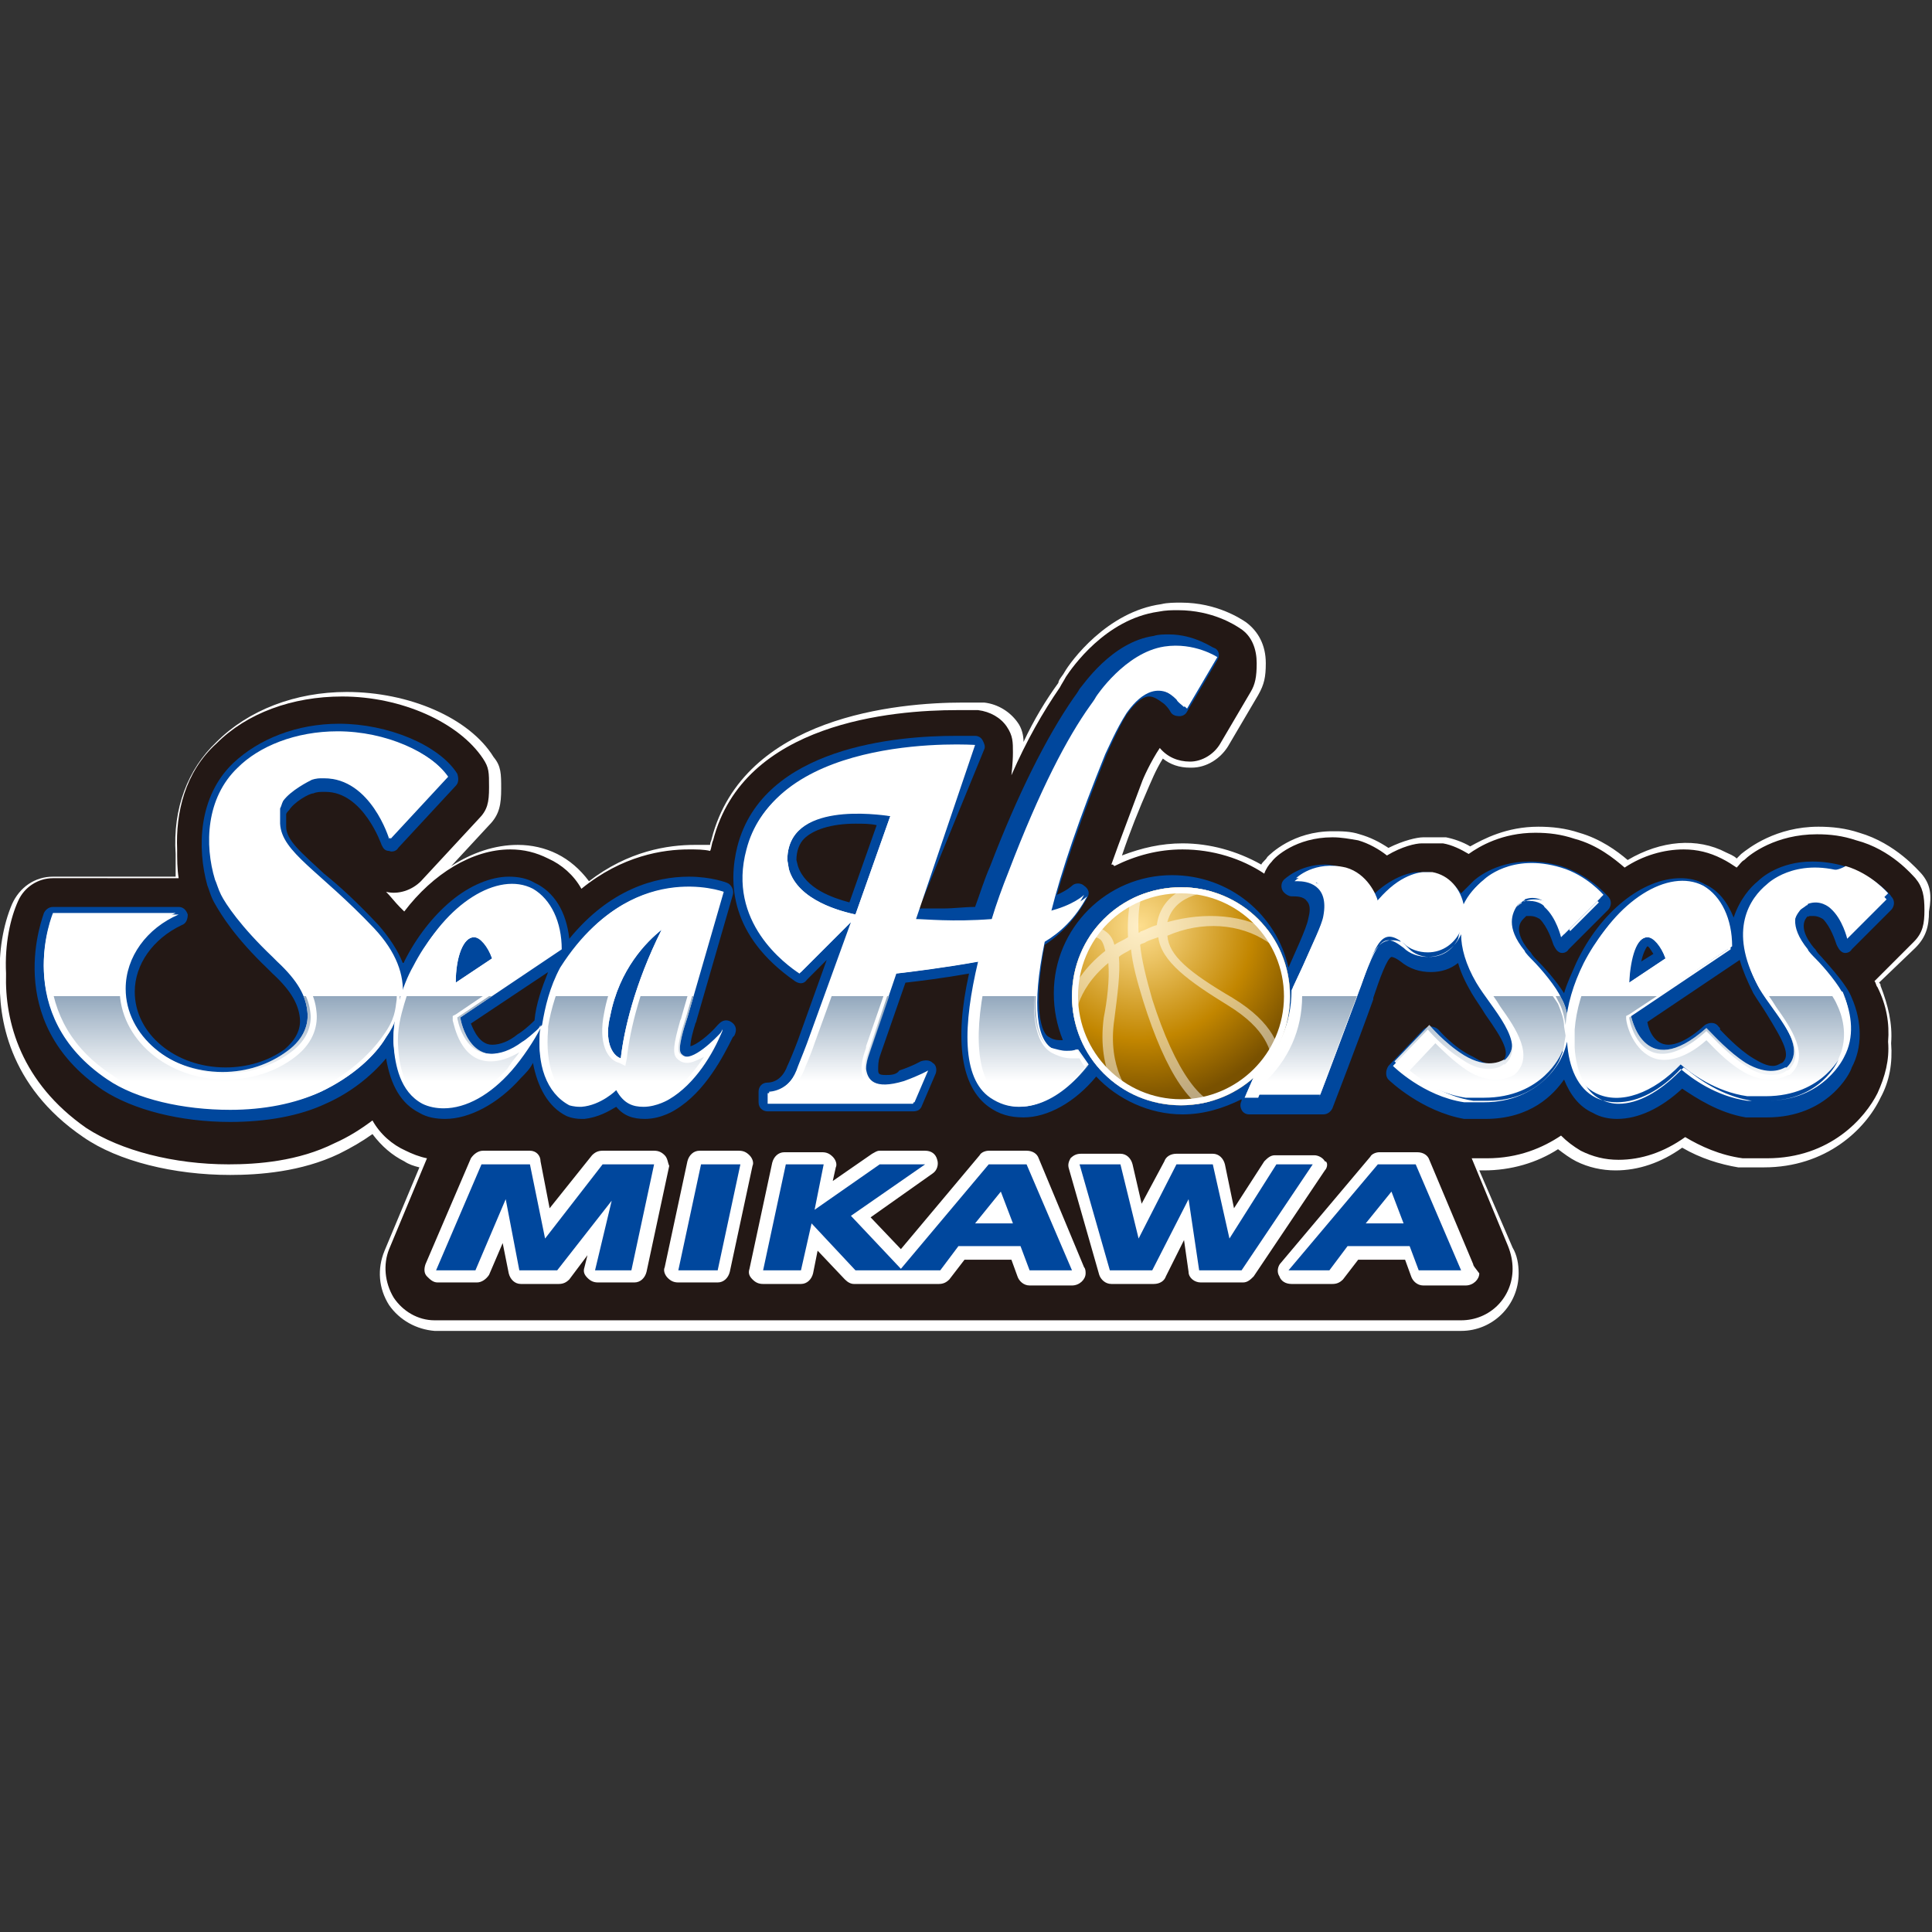 <?xml version="1.0" encoding="utf-8"?>
<!-- Generator: Adobe Illustrator 27.7.0, SVG Export Plug-In . SVG Version: 6.00 Build 0)  -->
<svg version="1.1" id="レイヤー_1" xmlns="http://www.w3.org/2000/svg" xmlns:xlink="http://www.w3.org/1999/xlink" x="0px"
	 y="0px" viewBox="0 0 127.6 127.6" style="enable-background:new 0 0 127.6 127.6;" xml:space="preserve">
<rect x="0" y="0" width="127.6" height="127.6" fill="#333333" stroke="none"/>
<style type="text/css">
	.st0{fill:#FFFFFF;}
	.st1{fill:#231815;}
	.st2{fill:#00479D;}
	.st3{fill:url(#SVGID_1_);}
	.st4{fill:url(#SVGID_00000098924973716195889520000011426233132855158412_);}
	.st5{fill:url(#SVGID_00000106105609269532194180000006351232086788766360_);}
	.st6{fill:url(#SVGID_00000091003342624571899290000017225746159079376794_);}
	.st7{opacity:0.5;}
	.st8{clip-path:url(#SVGID_00000170985610702399736250000000952096096504952997_);}
</style>
<g>
	<path class="st0" d="M126.9,57.7c-0.2-0.2-1.7-2-4.1-2.7c-0.9-0.3-1.8-0.4-2.7-0.4c-2.8,0-4.6,1.4-5.1,1.8
		c-0.1,0.1-0.2,0.2-0.3,0.3c-0.2-0.2-0.5-0.3-0.7-0.4c-1.9-1-4.3-0.8-6.5,0.5c-0.7-0.6-1.8-1.4-3.2-1.8c-0.9-0.3-1.8-0.4-2.7-0.4
		c-2.1,0-3.6,0.8-4.5,1.3c-0.5-0.3-1.1-0.5-1.6-0.6c-0.1,0-0.2,0-0.3,0l0,0c-0.2,0-0.4,0-0.6,0c-0.3,0-0.5,0-0.6,0l0,0
		c-0.4,0-1.3,0.2-2.3,0.7c-0.6-0.4-1.2-0.7-1.9-0.9c-0.6-0.2-1.2-0.2-1.8-0.2c-2.6,0-4.1,1.5-4.3,1.7c-0.1,0.2-0.3,0.3-0.4,0.5
		c-1.6-0.9-3.4-1.4-5.2-1.4c-1.4,0-2.7,0.3-4,0.8c0.5-1.5,1.1-3,1.8-4.6c0.1-0.2,0.4-1,0.9-1.8c0.5,0.4,1.1,0.6,1.8,0.6
		c0,0,0.1,0,0.1,0c1,0,1.9-0.6,2.4-1.4l2-3.4c0.4-0.7,0.5-1.2,0.5-2.1c0-1.2-0.5-2.1-1.3-2.7c-0.3-0.2-1.9-1.3-4.3-1.3
		c-0.4,0-0.9,0-1.3,0.1c-3.6,0.5-6,3.8-6.4,4.5c-0.1,0.2-0.4,0.5-0.4,0.7c-0.8,1.1-1.6,2.4-2.3,3.9c0-0.4-0.1-0.9-0.4-1.3
		c-0.5-0.7-1.3-1.2-2.2-1.3c-0.1,0-0.6,0-1.4,0c-4.3,0-14.5,0.9-16.6,9c0,0.1-0.1,0.2-0.1,0.4c-0.3,0-0.7,0-1,0
		c-1.8,0-4.4,0.4-7,2.4c-0.6-0.8-1.3-1.4-2.1-1.8c-0.8-0.4-1.7-0.6-2.6-0.6c-1.5,0-3,0.5-4.4,1.4l2.5-2.7c0.7-0.7,0.8-1.4,0.8-2.4
		c0-1,0-1.5-0.5-2.1c-1.6-2.6-5.6-4.3-9.7-4.3c-3.4,0-6.5,1.2-8.6,3.3c-1.9,1.8-2.9,4.4-2.7,7.4c0,0.5,0,1,0,1.5H3.5
		c-1.2,0-2.2,0.7-2.7,1.8c-0.6,1.4-0.9,3.2-0.8,4.9c-0.1,2.5,0.5,7.1,5.5,10.5c2.3,1.6,6,2.5,9.7,2.5c1.9,0,4.7-0.2,7.2-1.4
		c0.8-0.4,1.5-0.8,2.2-1.3c0.6,0.8,1.3,1.4,2.1,1.8c0.3,0.2,0.6,0.3,1,0.4l-2.3,5.5c-0.5,1.2-0.4,2.5,0.3,3.6c0.7,1,1.8,1.6,3,1.7
		c0.1,0,0.1,0,0.2,0h67.6c0,0,0,0,0,0c2.1,0,3.8-1.7,3.8-3.8c0-0.6-0.1-1.2-0.4-1.7l-2.2-5.1c0,0,0.1,0,0.1,0h0l0,0l0.2,0
		c1.8,0,3.5-0.5,4.9-1.4c0.4,0.3,0.8,0.6,1.2,0.8c0.8,0.4,1.7,0.6,2.6,0.6c1.5,0,3-0.5,4.4-1.5c1.2,0.7,2.5,1.1,3.7,1.3
		c0,0,0.1,0,0.2,0l0.1,0c0.1,0,0.2,0,0.3,0c0.2,0,0.4,0,0.6,0c0,0,0.1,0,0.1,0c0,0,0.1,0,0.2,0l0,0l0.2,0c4.1,0,6.7-2.5,7.7-4.6
		c0.6-1.1,0.8-2.3,0.7-3.6c0.1-1.3-0.2-2.5-0.7-3.8c0-0.1,0-0.1-0.1-0.2l2.4-2.3c0.7-0.7,0.9-1.4,0.9-2.4
		C127.6,59.1,127.5,58.4,126.9,57.7z"/>
	<path class="st1" d="M126.5,58c-0.2-0.2-1.6-1.9-3.9-2.5c-0.9-0.3-1.7-0.4-2.6-0.4c-2.7,0-4.4,1.3-4.8,1.7
		c-0.2,0.1-0.3,0.3-0.5,0.5c-0.3-0.2-0.6-0.4-1-0.6c-0.8-0.4-1.6-0.6-2.5-0.6c-1.3,0-2.7,0.4-3.9,1.2c-0.7-0.6-1.8-1.5-3.3-1.9
		c-0.9-0.3-1.7-0.4-2.6-0.4c-2.2,0-3.7,0.9-4.4,1.4c-0.5-0.3-1.1-0.6-1.7-0.7c-0.1,0-0.2,0-0.3,0c0,0,0,0,0,0c-0.4,0-0.9,0-1.1,0
		c0,0,0,0,0,0c-0.4,0-1.3,0.2-2.3,0.8c-0.5-0.4-1.2-0.8-1.9-1c-0.6-0.1-1.1-0.2-1.7-0.2c-2.4,0-3.8,1.3-4,1.6
		c-0.2,0.2-0.4,0.5-0.5,0.8c-1.5-1-3.4-1.6-5.4-1.6c-1.6,0-3.1,0.4-4.5,1.1c0,0-0.1-0.1-0.1-0.1c0,0,0,0-0.1,0
		c0.6-1.7,1.3-3.5,2-5.4c0.1-0.3,0.6-1.4,1.2-2.3c0.5,0.6,1.2,0.9,2,0.9c0.8,0,1.6-0.5,2-1.2l2-3.4c0.3-0.5,0.4-1,0.4-1.9
		c0-0.9-0.3-1.8-1.1-2.3c-0.3-0.2-1.8-1.2-4.1-1.2c-0.4,0-0.8,0-1.3,0.1c-3.5,0.5-5.7,3.7-6.1,4.3c-0.1,0.2-0.3,0.5-0.4,0.7
		c-1.1,1.6-2.2,3.5-3.2,5.8l0,0c0,0,0.1-0.8,0.1-1.5c0-0.7,0-1.1-0.4-1.7c-0.4-0.6-1.1-1-1.9-1.1c-0.1,0-0.6,0-1.4,0
		c-4.2,0-14.1,0.8-16.1,8.6c-0.1,0.2-0.1,0.5-0.2,0.7c-0.4-0.1-0.9-0.1-1.4-0.1c-1.7,0-4.4,0.4-7.1,2.6c-0.5-0.9-1.3-1.6-2.2-2
		c-0.8-0.4-1.6-0.6-2.5-0.6c-2.5,0-5.1,1.6-7,4.1c-0.1-0.1-0.2-0.2-0.3-0.3c-0.3-0.3-0.6-0.7-0.9-1c0.8,0.2,1.7-0.1,2.3-0.7l3.8-4.1
		c0.6-0.6,0.7-1.1,0.7-2.1c0-1,0-1.3-0.4-1.9c-1.6-2.4-5.4-4.1-9.3-4.1c-3.3,0-6.3,1.1-8.3,3.1c-2.1,1.9-2.7,4.6-2.6,7
		c0,0.6,0,1.3,0.1,1.9H3.5c-1,0-1.9,0.6-2.3,1.5c-0.5,1.1-0.9,2.8-0.8,4.8c-0.1,3.2,1,7.2,5.3,10.2c2.3,1.5,5.8,2.4,9.4,2.4
		c1.9,0,4.6-0.2,7-1.4c0.9-0.4,1.7-0.9,2.5-1.5c0.5,0.9,1.3,1.6,2.2,2c0.4,0.2,0.9,0.4,1.4,0.5l-2.5,6c-0.4,1-0.3,2.2,0.3,3.2
		c0.6,0.9,1.6,1.5,2.7,1.5c0.1,0,0.1,0,0.2,0h67.6c1.9,0,3.4-1.5,3.4-3.4c0-0.5-0.1-1-0.3-1.5l-2.4-5.8c0.2,0,0.4,0,0.6,0
		c0,0,0.1,0,0.1,0c0,0,0.1,0,0.1,0l0,0c0,0,0.1,0,0.1,0h0.1c2.1,0,3.7-0.7,4.9-1.5c0.4,0.4,0.8,0.7,1.3,1c0.8,0.4,1.6,0.6,2.5,0.6
		c1.5,0,3-0.5,4.4-1.5c1,0.6,2.3,1.2,3.8,1.4c0,0,0.1,0,0.1,0l0.2,0c0.1,0,0.2,0,0.3,0c0.2,0,0.4,0,0.6,0c0,0,0.1,0,0.1,0
		c0,0,0.1,0,0.1,0l0,0c0,0,0.1,0,0.1,0h0.1c4.2,0,6.5-2.7,7.3-4.3c0.5-1.1,0.8-2.2,0.7-3.4c0.1-1.2-0.1-2.4-0.7-3.6
		c-0.1-0.1-0.1-0.3-0.2-0.4l2.6-2.6c0.6-0.6,0.7-1.2,0.7-2.1C127.1,59.2,127,58.6,126.5,58z"/>
	<path class="st0" d="M87.5,77.3l-4.7,7c-0.2,0.2-0.4,0.4-0.7,0.4h-2.8c-0.4,0-0.8-0.3-0.8-0.7l-0.3-2.1L77,84.3
		c-0.1,0.3-0.4,0.5-0.8,0.5h-2.8c-0.4,0-0.7-0.3-0.8-0.6l-2-7c-0.1-0.3,0-0.5,0.1-0.7c0.2-0.2,0.4-0.3,0.7-0.3H74
		c0.4,0,0.7,0.3,0.8,0.7l0.6,2.6l1.5-2.8c0.1-0.3,0.4-0.5,0.8-0.5h2.4c0.4,0,0.7,0.3,0.8,0.7l0.6,2.9l2-3.1c0.2-0.2,0.4-0.4,0.7-0.4
		h2.6c0.3,0,0.6,0.2,0.7,0.4C87.7,76.7,87.7,77.1,87.5,77.3z M43.9,76.3c-0.2-0.2-0.4-0.3-0.7-0.3h-3.4c-0.3,0-0.5,0.1-0.7,0.3
		l-2.8,3.5l-0.6-3.1C35.7,76.3,35.4,76,35,76h-3.1c-0.3,0-0.6,0.2-0.8,0.5l-3,7c-0.1,0.3-0.1,0.6,0.1,0.8c0.2,0.2,0.4,0.4,0.7,0.4
		h2.6c0.3,0,0.6-0.2,0.8-0.5l0.9-2.1l0.4,2c0.1,0.4,0.4,0.7,0.8,0.7h2.5c0.3,0,0.5-0.1,0.7-0.3l1.2-1.6l-0.2,0.8
		c-0.1,0.3,0,0.5,0.2,0.7c0.2,0.2,0.4,0.3,0.7,0.3h2.4c0.4,0,0.7-0.3,0.8-0.7l1.5-7C44.1,76.8,44.1,76.5,43.9,76.3z M49.5,76.3
		c-0.2-0.2-0.4-0.3-0.7-0.3h-2.6c-0.4,0-0.7,0.3-0.8,0.7l-1.5,7c-0.1,0.2,0,0.5,0.2,0.7c0.2,0.2,0.4,0.3,0.7,0.3h2.6
		c0.4,0,0.7-0.3,0.8-0.7l1.5-7C49.8,76.8,49.7,76.5,49.5,76.3z M68.6,76.5c-0.1-0.3-0.4-0.5-0.8-0.5h-2.5c-0.2,0-0.5,0.1-0.6,0.3
		l-5.2,6.2l-2-2.1l4.1-2.9c0.3-0.2,0.4-0.6,0.3-0.9c-0.1-0.4-0.4-0.6-0.8-0.6h-3c-0.2,0-0.3,0.1-0.5,0.2L55,78l0.2-0.9
		c0.1-0.2,0-0.5-0.2-0.7c-0.2-0.2-0.4-0.3-0.7-0.3h-2.5c-0.4,0-0.7,0.3-0.8,0.7l-1.5,7c-0.1,0.3,0,0.5,0.2,0.7
		c0.2,0.2,0.4,0.3,0.7,0.3h2.5c0.4,0,0.7-0.3,0.8-0.7l0.3-1.5l1.8,1.9c0.2,0.2,0.4,0.3,0.6,0.3h5.6c0.3,0,0.5-0.1,0.7-0.3l1-1.3h3.1
		l0.4,1.1c0.1,0.3,0.4,0.6,0.8,0.6h2.8c0.5,0,0.9-0.4,0.9-0.8c0-0.1,0-0.3-0.1-0.4L68.6,76.5z M97.3,83.5l-2.9-6.9
		c-0.1-0.3-0.4-0.5-0.8-0.5h-2.5c-0.2,0-0.5,0.1-0.6,0.3l-5.9,7c-0.2,0.2-0.3,0.6-0.1,0.9c0.1,0.3,0.4,0.5,0.8,0.5h2.7
		c0.3,0,0.5-0.1,0.7-0.3l1-1.3h3.1l0.4,1.1c0.1,0.3,0.4,0.6,0.8,0.6h2.8c0.5,0,0.9-0.4,0.9-0.8C97.4,83.7,97.3,83.6,97.3,83.5z"/>
	<path class="st2" d="M39.8,76.9h3.4l-1.5,7h-2.4l1.1-4.6l-3.6,4.6h-2.5l-0.9-4.7l-2,4.7h-2.6l3-7H35l1,4.9L39.8,76.9z M44.8,83.9
		h2.6l1.5-7h-2.6L44.8,83.9z M67.8,76.9l3,7H68l-0.6-1.6h-4.1l-1.2,1.6h-5.6l-2.9-3.1l-0.7,3.1h-2.5l1.5-7h2.5l-0.6,3l4.3-3h3
		l-4.9,3.4l3.3,3.5l5.8-6.9H67.8z M66.9,80.8l-0.8-2.1l-1.7,2.1H66.9z M84.3,76.9l-3.1,4.9l-1.1-4.9h-2.4l-2.5,4.9L74,76.9h-2.7l2,7
		h2.8l2.4-4.7l0.7,4.7h2.8l4.7-7H84.3z M96.5,83.9h-2.8l-0.6-1.6h-4.1l-1.2,1.6h-2.7l5.9-7h2.5L96.5,83.9z M92.7,80.8l-0.8-2.1
		l-1.7,2.1H92.7z"/>
	<g>
		<g>
			<path class="st2" d="M48.3,67.5c-0.3-0.2-0.6-0.1-0.8,0.1l-0.1,0.1c-0.6,0.7-1.4,1.3-1.8,1.4c0-0.4,0.2-1.1,0.3-1.4
				c0-0.1,0.1-0.2,0.1-0.3l2.4-8.3c0.1-0.3-0.1-0.7-0.4-0.8c0,0-1-0.4-2.5-0.4c-2.2,0-5.2,0.8-7.9,4.1c-0.2-1.8-1-3.1-2.3-3.7
				c-0.5-0.3-1.1-0.4-1.7-0.4c-1.2,0-2.6,0.6-3.8,1.6c-1.2,1-2.3,2.4-3.1,4c0,0,0,0.1-0.1,0.1c-0.3-0.8-0.9-1.7-1.6-2.5
				c-1.4-1.5-2.6-2.6-3.6-3.4c-1.5-1.4-2.5-2.2-2.5-3.1c0-0.2,0-0.3,0-0.4l0-0.1c0,0,0,0,0-0.1c0,0,0,0,0-0.1c0,0,0,0,0-0.1
				c0,0,0,0,0,0c0-0.1,0.1-0.2,0.2-0.3c0.3-0.5,1.3-1.1,1.6-1.1c0.2-0.1,0.5-0.1,0.6-0.1c0,0,0.1,0,0.1,0h0.1c2.5,0,3.7,3.5,3.7,3.5
				c0.1,0.2,0.2,0.4,0.5,0.4c0.2,0.1,0.5,0,0.6-0.2l3.8-4.1c0.2-0.2,0.2-0.5,0.1-0.8c-1.2-1.9-4.6-3.3-7.8-3.3c-2.8,0-5.3,1-7,2.6
				c-2.3,2.2-2.4,5.6-1.7,8.1c0.1,0.2,0.2,0.7,0.5,1.2c0.4,0.7,1.3,2.2,3.5,4.3l0.1,0.1c0.1,0.1,0.1,0.1,0.2,0.2c0,0,0,0,0,0
				c1.2,1.1,1.7,2,1.8,2.9c0.1,0.8-0.3,1.5-1,2.1c-1.1,0.8-2.5,1.2-3.9,1.2c-3.3,0-6-2.2-6-5c0-1.8,1.2-3.5,3.1-4.4
				c0.3-0.1,0.4-0.4,0.4-0.7c-0.1-0.3-0.3-0.5-0.6-0.5H3.5c-0.3,0-0.5,0.2-0.6,0.4c0,0.1-2.9,7.1,3.9,11.7c2,1.3,5.1,2.1,8.4,2.1
				c2.4,0,4.6-0.4,6.3-1.2c1.6-0.7,3-1.8,4-3c0.3,1.8,1,3,2.2,3.6c0.5,0.3,1.1,0.4,1.7,0.4c1.6,0,3.5-1,5-2.7l0,0
				c0.3-0.3,0.6-0.6,0.8-1c0.3,1.6,1,2.9,2.2,3.5c0,0,0.4,0.2,1,0.2c0.1,0,0.1,0,0.2,0c0.9-0.1,1.6-0.5,2.1-0.8
				c0.5,0.6,1.1,0.8,1.9,0.8c1.1,0,2-0.6,2-0.6c2-1.2,3.2-3.6,3.8-4.8l0.1-0.1C48.7,68,48.6,67.7,48.3,67.5z M35.3,67.4
				c-0.4,0.4-0.9,0.8-1.1,0.9C33.6,68.8,33,69,32.5,69c-0.8,0-1.2-0.9-1.4-1.4l5.1-3.4C35.8,65.2,35.4,66.3,35.3,67.4z"/>
			<path class="st2" d="M119.5,60.5L119.5,60.5c0.1,0,0.1,0,0.1,0c0.1,0,0.2,0,0.2,0c0.3,0,0.6,0.2,0.6,0.2c0.5,0.5,0.8,1.4,0.9,1.7
				c0.1,0.2,0.2,0.4,0.4,0.5c0.2,0.1,0.5,0,0.6-0.2l2.6-2.6c0.2-0.2,0.3-0.6,0-0.9c0-0.1-1.2-1.4-3.1-2c-0.7-0.2-1.4-0.3-2.1-0.3
				c-2.2,0-3.4,1.1-3.6,1.3c-0.5,0.4-1.2,1.2-1.6,2.4c-0.4-1-1-1.8-1.9-2.2c-0.5-0.3-1.1-0.4-1.6-0.4c-2.5,0-5.3,2.2-6.9,5.6
				c-0.3,0.7-0.6,1.3-0.8,2c-0.5-0.8-1.3-1.7-1.8-2.2c-0.1-0.1-0.3-0.3-0.4-0.5c0,0-0.1-0.1-0.1-0.1c-0.5-0.6-1-1.5-0.4-2.1
				c0.1-0.1,0.1-0.1,0.2-0.2l0.1,0c0,0,0,0,0,0c0.1,0,0.2,0,0.2,0c0.3,0,0.6,0.2,0.6,0.2c0.5,0.5,0.8,1.4,0.9,1.7
				c0.1,0.2,0.2,0.4,0.4,0.5c0.2,0.1,0.5,0,0.6-0.2l2.6-2.6c0.2-0.2,0.3-0.6,0-0.9c-0.1-0.1-1.2-1.4-3.1-2c-0.7-0.2-1.4-0.3-2.1-0.3
				c-2.3,0-3.6,1.2-3.7,1.3c-0.2,0.2-0.5,0.5-0.8,0.8c-0.5-0.7-1.2-1.3-2.1-1.4c0,0-0.1,0-0.1,0c0,0,0,0,0,0c-0.3,0-0.5,0-0.7,0
				c0,0,0,0,0,0c-0.3,0-1.5,0.2-2.8,1.4c-0.4-0.6-1.1-1.4-2.1-1.7c-0.4-0.1-0.8-0.2-1.2-0.2c-1.7,0-2.7,1-2.7,1
				c-0.2,0.2-0.2,0.5-0.1,0.7c0.1,0.2,0.4,0.4,0.6,0.4c0,0,0.1,0,0.1,0c0.2,0,0.7,0,0.9,0.3c0.3,0.3,0.2,0.8,0.1,1.2
				c-0.1,0.6-1,2.5-1.3,3.2l0,0c-0.8-3.5-3.9-6.1-7.7-6.1c-4.3,0-7.8,3.5-7.8,7.8c0,1.1,0.2,2.1,0.6,3.1c-0.3,0-0.6,0-0.9-0.2
				c-0.5-0.2-1.1-1.8-0.3-6.1c1.1-0.7,2.1-1.8,2.8-3.1c0.2-0.3,0.1-0.6-0.2-0.8c-0.2-0.2-0.6-0.2-0.8,0c0,0-0.3,0.3-1,0.6
				c0.8-2.7,1.9-5.8,3.3-9.3c0.1-0.2,0.7-1.6,1.3-2.6c0.3-0.4,0.9-1.2,1.5-1.2c0.3,0,0.6,0.2,1,0.5c0,0,0,0,0,0
				c0.1,0.1,0.3,0.3,0.4,0.5c0.1,0.2,0.3,0.3,0.6,0.3c0.2,0,0.4-0.1,0.5-0.3l2-3.4c0.2-0.3,0.1-0.7-0.2-0.8c-0.1,0-1.3-0.9-3-0.9
				c-0.3,0-0.7,0-1,0.1c0,0,0,0,0,0c-2.8,0.4-4.7,3.3-4.9,3.5c-0.1,0.2-0.4,0.6-0.4,0.6c-1.8,2.6-3.7,6.4-5.5,11.1
				c-0.4,0.9-0.7,1.9-1,2.7c-0.7,0-1.4,0.1-2.1,0.1c-0.6,0-1.2,0-1.6,0L65,49.5c0.1-0.2,0-0.4-0.1-0.6c-0.1-0.2-0.3-0.3-0.5-0.3
				c0,0-0.5,0-1.3,0c-3.8,0-12.7,0.7-14.4,7.3c-0.6,2.4-0.5,5.9,3.8,8.9l0,0c0.3,0.2,0.6,0.2,0.8-0.1l1.3-1.3l-1.9,5.3
				c-0.3,0.8-0.6,1.5-0.7,1.7c-0.4,1.1-1.2,1.1-1.3,1.1c-0.4,0-0.6,0.3-0.6,0.6v0.7c0,0.4,0.3,0.6,0.6,0.6h9.6
				c0.3,0,0.5-0.1,0.6-0.4l0.9-2.1c0.1-0.3,0-0.6-0.2-0.7c-0.2-0.2-0.5-0.2-0.8-0.1c0,0-0.5,0.3-1.4,0.6C59.2,71,58.8,71,58.5,71
				C58,71,58,70.9,58,70.6c0-0.2,0-0.5,0.1-0.8l0.1-0.3c0,0,0,0,0,0l1.6-4.6c0.9-0.1,2.5-0.3,4.2-0.6c-1,4.5-0.5,7.5,1.3,8.8
				c0.7,0.5,1.4,0.7,2.3,0.7c1.6,0,3.4-1,4.8-2.7c1.4,1.5,3.5,2.5,5.7,2.5c1.4,0,2.7-0.4,3.9-1l0,0.1c-0.1,0.2-0.1,0.4,0,0.6
				c0.1,0.2,0.3,0.3,0.5,0.3h4.9c0.3,0,0.5-0.2,0.6-0.4c0,0,1.7-4.4,2.7-7.2l0-0.1c0.4-1.2,0.9-2.6,1.2-2.7c0,0,0.2,0,0.6,0.3
				c0,0,0,0,0,0c0.6,0.5,1.3,0.7,2,0.7c0.7,0,1.3-0.2,1.8-0.6c0.2,0.7,0.5,1.3,0.9,2c0.3,0.5,0.6,0.9,0.9,1.4
				c1.2,1.7,1.7,2.6,1.1,3.1c0,0,0,0,0,0h0c0,0-0.2,0.2-0.6,0.2c-0.4,0-0.8-0.2-1.3-0.5C96,69.2,95,68,95,68
				c-0.1-0.1-0.3-0.2-0.5-0.2c-0.2,0-0.4,0.1-0.5,0.2l-2.3,2.4c-0.2,0.3-0.2,0.7,0,0.9c0.1,0.1,2.2,2.1,5,2.6c0,0,0,0,0.1,0l0.2,0
				c0.1,0,0.1,0,0.2,0c0.2,0,0.4,0,0.6,0c0,0,0,0,0,0c0,0,0,0,0.1,0l0,0c0,0,0.1,0,0.1,0c0,0,0,0,0,0h0.1c3,0,4.5-1.6,5.2-2.6
				c0.4,1,1,1.8,1.9,2.2c0.5,0.3,1.1,0.4,1.6,0.4c1.4,0,2.9-0.7,4.3-2c0.9,0.6,2.4,1.6,4.2,1.9c0,0,0,0,0.1,0l0.2,0
				c0.1,0,0.1,0,0.2,0c0.2,0,0.4,0,0.6,0c0,0,0,0,0,0c0,0,0,0,0.1,0l0,0c0,0,0.1,0,0.1,0h0.1c4,0,5.5-2.9,5.6-3.3
				c0.7-1.3,0.7-3,0-4.6c-0.3-0.8-1.3-1.9-2-2.7c0,0,0,0,0,0c-0.1-0.1-0.3-0.3-0.4-0.5c0,0-0.1-0.1-0.1-0.1c-0.5-0.6-1-1.5-0.4-2.1
				C119.4,60.6,119.5,60.5,119.5,60.5z M56.1,59.6c-1.1-0.3-2.9-0.9-3.4-2.4l-0.1-0.4c0-0.6,0.2-1.1,0.5-1.4c0.6-0.6,1.8-1,3.4-1
				c0.5,0,1,0,1.4,0.1L56.1,59.6z M108.8,62.5c0.1,0,0.2,0.2,0.4,0.5l-0.8,0.5C108.5,63,108.7,62.6,108.8,62.5z M117.7,70.2
				C117.7,70.2,117.7,70.2,117.7,70.2c-0.1,0-0.3,0.2-0.6,0.2c-0.4,0-0.8-0.2-1.3-0.5c-1-0.6-2-1.7-2.2-1.9l0-0.1c0,0,0,0,0,0
				c0,0,0,0-0.1-0.1c-0.2-0.3-0.6-0.3-0.9-0.1c-1.2,1.1-2,1.3-2.4,1.3l0,0c-0.9,0-1.3-0.9-1.4-1.5l6.1-4.1c0.2,0.7,0.5,1.4,0.9,2.2
				c0.3,0.5,0.6,0.9,0.9,1.4C117.8,68.8,118.3,69.7,117.7,70.2z"/>
		</g>
		<path class="st0" d="M85.2,65.8c0-4-3.2-7.2-7.2-7.2c-4,0-7.2,3.2-7.2,7.2c0,4,3.2,7.2,7.2,7.2C82,73,85.2,69.7,85.2,65.8z"/>
		<path class="st0" d="M45,69.6c-0.3-0.3,0.2-1.8,0.4-2.4l2.4-8.3c0,0-6.2-2.3-10.7,5c-0.7,1.3-1,2.6-1.2,3.8
			c-0.5,0.5-1.1,1-1.3,1.1c-3.5,2.5-4.2-1.5-4.2-1.6l6.7-4.5c0-1.8-0.7-3.3-1.9-4c-2.3-1.2-5.8,1-7.7,4.9c-0.4,0.7-0.7,1.5-0.9,2.2
			c0.1-1.4-0.4-2.9-1.9-4.5c-3.6-3.8-6.1-5-6.2-6.9c0-0.2,0-0.4,0-0.6c0,0,0-0.1,0-0.1c0,0,0,0,0-0.1c0,0,0-0.1,0-0.1
			c0,0,0-0.1,0-0.1c0,0,0,0,0,0c0.1-0.2,0.1-0.3,0.2-0.5c0.5-0.7,1.7-1.3,1.9-1.4c0.3-0.1,0.5-0.1,0.7-0.1c0.1,0,0.1,0,0.2,0h0
			c3.1-0.1,4.3,4,4.3,4l3.8-4.1c-1.1-1.6-4.1-3-7.3-3c-2.8,0-5.2,1-6.6,2.4c-2.1,2-2.2,5.1-1.5,7.4c0.1,0.2,0.2,0.6,0.4,1
			c0.3,0.6,1.3,2.1,3.4,4.1c0.1,0.1,0.2,0.2,0.3,0.3c0,0,0,0,0,0c1.4,1.3,1.9,2.3,2,3.3c0.1,0.8-0.2,1.8-1.3,2.6
			c-1.2,0.9-2.7,1.4-4.3,1.4c-3.6,0-6.6-2.5-6.6-5.6c0-2.1,1.4-4,3.5-4.9H3.5c0,0-2.8,6.6,3.6,10.9c3.3,2.2,10.1,2.7,14.1,0.9
			c2.1-1,3.6-2.4,4.3-3.6c0.3-0.4,0.5-0.8,0.6-1.1c-0.1,0.5-0.1,1-0.1,1.5c0.1,1.2,0.4,3,1.9,3.8c1.7,0.9,4-0.1,5.9-2.2l0,0
			c0.7-0.8,1.5-2,1.9-2.8c-0.3,2.4,0.4,4.3,1.9,5.1c0,0,0.4,0.2,0.8,0.1c1.3-0.1,2.3-1.1,2.3-1.1c1.1,2.1,3.5,0.7,3.5,0.7
			c1.7-1,2.9-3,3.5-4.5C47.9,68.2,45.8,70.5,45,69.6z M31.3,61.9c0.5,0,0.9,0.5,1.2,1.4l-2.4,1.6C30.1,63.2,30.6,61.9,31.3,61.9z
			 M41,69.9c-0.6-0.2-1.1-1.2-0.7-2.8c0.6-3.1,2.4-4.9,3.4-5.7C41.9,65,41.2,68.1,41,69.9z M119.8,63.7c-0.1-0.1-0.5-0.5-0.5-0.6h0
			c-1.3-1.6-0.8-2.5-0.4-3c0.1-0.1,0.3-0.2,0.4-0.3c0,0,0.1,0,0.1-0.1c0.8-0.3,1.4,0.2,1.5,0.3c0.8,0.7,1.1,2,1.1,2l2.6-2.6
			c0,0-1.1-1.3-2.8-1.8c-3.3-1-5.1,0.8-5.1,0.8c-1.1,0.9-2.6,3-0.6,6.7c1,1.7,3.4,4,1.9,5.4c0,0,0,0-0.1,0c-0.2,0.1-1.1,0.6-2.6-0.3
			c-1.1-0.7-2.1-1.8-2.4-2.1c0,0-0.1-0.1-0.1-0.1v0c0,0-0.1-0.1-0.1-0.1c-4.2,3.7-5-0.9-5-0.9l6.7-4.5c0-1.8-0.7-3.3-1.9-4
			c-2.3-1.2-5.8,1-7.7,4.9c-0.7,1.4-1.1,2.8-1.2,4.1c-0.1-0.6-0.2-1.1-0.5-1.6c-0.3-0.7-1.3-1.9-1.9-2.5c-0.1-0.1-0.5-0.5-0.5-0.6h0
			c-1.3-1.6-0.8-2.5-0.5-3c0.1-0.1,0.3-0.2,0.4-0.3c0,0,0.1,0,0.1-0.1c0.8-0.3,1.4,0.2,1.5,0.3c0.8,0.7,1.1,2,1.1,2l2.6-2.6
			c0,0-1.1-1.3-2.8-1.8c-3.3-1-5.1,0.8-5.1,0.8h0c-0.5,0.4-1,1-1.3,1.8c-0.2-1.2-1-2.1-2.1-2.3v0c0,0,0,0,0,0c-0.1,0-0.2,0-0.3,0
			c-0.1,0-0.2,0-0.3,0c0,0,0,0,0,0c-0.1,0-1.6,0.1-3,1.9c-0.1-0.4-0.7-1.8-2.1-2.2c-2.1-0.5-3.3,0.7-3.3,0.7s2.4-0.3,1.9,2.3
			c-0.1,0.6-0.7,1.8-1.4,3.4l-0.7,1.5c0,2.2-0.9,4.2-2.4,5.5l-0.7,1.6h4.9c0,0,1.6-4.3,2.7-7.2c1-2.9,1.4-3.9,2.8-2.8v0
			c0.4,0.4,1,0.6,1.6,0.6c1,0,1.8-0.6,2.2-1.5c0,0.9,0.3,2,1,3.2c1,1.7,3.4,4,1.9,5.4c0,0,0,0-0.1,0c-0.2,0.1-1.1,0.6-2.6-0.3
			c-1.3-0.8-2.3-2-2.3-2l-2.3,2.4c0,0,2,2,4.7,2.4l0,0c0.1,0,0.1,0,0.2,0c0.1,0,0.1,0,0.2,0c0.2,0,0.4,0,0.6,0l0,0c0,0,0.1,0,0.1,0
			c0,0,0.1,0,0.1,0c3.9,0,5.1-2.9,5.1-2.9v0c0.2-0.4,0.3-0.7,0.4-1.1c0.1,1.7,0.7,3.1,1.9,3.7c1.6,0.8,3.8,0,5.6-1.9
			c0.7,0.6,2.3,1.8,4.4,2.1l0,0c0.1,0,0.1,0,0.2,0c0.1,0,0.1,0,0.2,0c0.2,0,0.4,0,0.6,0l0,0c0,0,0.1,0,0.1,0c0,0,0.1,0,0.1,0
			c3.9,0,5.1-2.9,5.1-2.9v0c0.7-1.3,0.5-2.8,0-4C121.4,65.5,120.4,64.4,119.8,63.7z M108.8,61.9c0.5,0,0.9,0.5,1.2,1.4l-2.4,1.6
			C107.7,63.2,108.1,61.9,108.8,61.9z M69.6,69.3c-1.1-0.5-1.5-2.8-0.6-7.1c1-0.6,2-1.5,2.8-3c0,0-0.7,0.7-2.4,1.1
			c0.7-2.8,1.9-6.3,3.6-10.5c0.2-0.4,0.7-1.6,1.4-2.7c0.7-1,2-2.3,3.5-0.8l0,0c0.1,0.2,0.3,0.3,0.5,0.5l2-3.4c0,0-1.5-1-3.5-0.7h0
			c-2.6,0.4-4.5,3.3-4.5,3.3c-0.1,0.2-0.4,0.6-0.4,0.6c-1.5,2.1-3.3,5.5-5.4,11c-0.4,1-0.8,2.1-1.1,3.1c-2.6,0.2-4.4,0-5,0l3.9-11.5
			c0,0-13-0.9-15,6.8c-1.3,4.8,2.6,7.6,3.5,8.2l3.4-3.4l-2.9,8c-0.3,0.8-0.6,1.5-0.7,1.8c-0.6,1.5-1.9,1.5-1.9,1.5v0.7h9.6l0.9-2.1
			c0,0-0.5,0.3-1.6,0.7c-2,0.6-2.4-0.1-2.5-0.8c0-0.4,0.1-0.7,0.2-1l0.1-0.3c0,0,0,0,0,0l1.7-5c0.9-0.1,3.3-0.4,5.5-0.8
			c-1,4.2-1.1,7.7,0.8,9c1.9,1.3,4.4,0.4,6.4-2.2c-0.2-0.3-0.5-0.7-0.7-1C70.8,69.5,70.3,69.5,69.6,69.3z M56.5,60.4
			c-0.9-0.2-3.8-0.9-4.4-3L52,56.8c0-3.9,6-3,6.8-2.9L56.5,60.4z"/>
		<g>
			<g>
				<linearGradient id="SVGID_1_" gradientUnits="userSpaceOnUse" x1="103.543" y1="72.941" x2="103.543" y2="42.545">
					<stop  offset="5.000000e-02" style="stop-color:#93A8BD;stop-opacity:0"/>
					<stop  offset="0.235" style="stop-color:#93A8BD"/>
					<stop  offset="0.235" style="stop-color:#93A8BD;stop-opacity:0"/>
				</linearGradient>
				<path class="st3" d="M119.8,63.7c-0.1-0.1-0.5-0.5-0.5-0.6h0c-1.3-1.6-0.8-2.5-0.4-3c0.1-0.1,0.3-0.2,0.4-0.3c0,0,0.1,0,0.1-0.1
					c0.8-0.3,1.4,0.2,1.5,0.3c0.8,0.7,1.1,2,1.1,2l2.6-2.6c0,0-1.1-1.3-2.8-1.8c-3.3-1-5.1,0.8-5.1,0.8c-1.1,0.9-2.6,3-0.6,6.7
					c1,1.7,3.4,4,1.9,5.4c0,0,0,0-0.1,0c-0.2,0.1-1.1,0.6-2.6-0.3c-1.1-0.7-2.1-1.8-2.4-2.1c0,0-0.1-0.1-0.1-0.1v0
					c0,0-0.1-0.1-0.1-0.1c-4.2,3.7-5-0.9-5-0.9l6.7-4.5c0-1.8-0.7-3.3-1.9-4c-2.3-1.2-5.8,1-7.7,4.9c-0.7,1.4-1.1,2.8-1.2,4.1
					c-0.1-0.6-0.2-1.1-0.5-1.6c-0.3-0.7-1.3-1.9-1.9-2.5c-0.1-0.1-0.5-0.5-0.5-0.6h0c-1.3-1.6-0.8-2.5-0.5-3
					c0.1-0.1,0.3-0.2,0.4-0.3c0,0,0.1,0,0.1-0.1c0.8-0.3,1.4,0.2,1.5,0.3c0.8,0.7,1.1,2,1.1,2l2.6-2.6c0,0-1.1-1.3-2.8-1.8
					c-3.3-1-5.1,0.8-5.1,0.8h0c-0.5,0.4-1,1-1.3,1.8c-0.2-1.2-1-2.1-2.1-2.3v0c0,0,0,0,0,0c-0.1,0-0.2,0-0.3,0c-0.1,0-0.2,0-0.3,0
					c0,0,0,0,0,0c-0.1,0-1.6,0.1-3,1.9c-0.1-0.4-0.7-1.8-2.1-2.2c-2.1-0.5-3.3,0.7-3.3,0.7s2.4-0.3,1.9,2.3
					c-0.1,0.6-0.7,1.8-1.4,3.4l-0.7,1.5c0,2.2-0.9,4.2-2.4,5.5l-0.7,1.6h4.9c0,0,1.6-4.3,2.7-7.2c1-2.9,1.4-3.9,2.8-2.8v0
					c0.4,0.4,1,0.6,1.6,0.6c1,0,1.8-0.6,2.2-1.5c0,0.9,0.3,2,1,3.2c1,1.7,3.4,4,1.9,5.4c0,0,0,0-0.1,0c-0.2,0.1-1.1,0.6-2.6-0.3
					c-1.3-0.8-2.3-2-2.3-2l-2.3,2.4c0,0,2,2,4.7,2.4l0,0c0.1,0,0.1,0,0.2,0c0.1,0,0.1,0,0.2,0c0.2,0,0.4,0,0.6,0l0,0
					c0,0,0.1,0,0.1,0c0,0,0.1,0,0.1,0c3.9,0,5.1-2.9,5.1-2.9v0c0.2-0.4,0.3-0.7,0.4-1.1c0.1,1.7,0.7,3.1,1.9,3.7
					c1.6,0.8,3.8,0,5.6-1.9c0.7,0.6,2.3,1.8,4.4,2.1l0,0c0.1,0,0.1,0,0.2,0c0.1,0,0.1,0,0.2,0c0.2,0,0.4,0,0.6,0l0,0
					c0,0,0.1,0,0.1,0c0,0,0.1,0,0.1,0c3.9,0,5.1-2.9,5.1-2.9v0c0.7-1.3,0.5-2.8,0-4C121.4,65.5,120.4,64.4,119.8,63.7z M108.8,61.9
					c0.5,0,0.9,0.5,1.2,1.4l-2.4,1.6C107.7,63.2,108.1,61.9,108.8,61.9z"/>
			</g>
			<g>
				
					<linearGradient id="SVGID_00000070108140700077989980000013558578855498886586_" gradientUnits="userSpaceOnUse" x1="64.788" y1="72.941" x2="64.788" y2="42.544">
					<stop  offset="5.000000e-02" style="stop-color:#93A8BD;stop-opacity:0"/>
					<stop  offset="0.235" style="stop-color:#93A8BD"/>
					<stop  offset="0.235" style="stop-color:#93A8BD;stop-opacity:0"/>
				</linearGradient>
				<path style="fill:url(#SVGID_00000070108140700077989980000013558578855498886586_);" d="M76.9,42.8L76.9,42.8
					c-2.6,0.4-4.5,3.3-4.5,3.3c-0.1,0.2-0.4,0.6-0.4,0.6c-1.5,2.1-3.3,5.5-5.4,11c-0.4,1-0.8,2.1-1.1,3.1c-2.6,0.2-4.4,0-5,0
					l3.9-11.5c0,0-13-0.9-15,6.8c-1.3,4.8,2.6,7.6,3.5,8.2l3.4-3.4l-2.9,8c-0.3,0.8-0.6,1.5-0.7,1.8c-0.6,1.5-1.9,1.5-1.9,1.5v0.7
					h9.6l0.9-2.1c0,0-0.5,0.3-1.6,0.7c-2,0.6-2.4-0.1-2.5-0.8c0-0.4,0.1-0.7,0.2-1l0.1-0.3c0,0,0,0,0,0l1.7-5
					c0.9-0.1,3.3-0.4,5.5-0.8c-1,4.2-1.1,7.7,0.8,9c1.9,1.3,4.4,0.4,6.4-2.2c-0.2-0.3-0.5-0.7-0.7-1c-0.5,0.2-1,0.2-1.7-0.1
					c-1.1-0.5-1.5-2.8-0.6-7.1c1-0.6,2-1.5,2.8-3c0,0-0.7,0.7-2.4,1.1c0.7-2.8,1.9-6.3,3.6-10.5c0.2-0.4,0.7-1.6,1.4-2.7
					c0.7-1,2-2.3,3.5-0.8l0,0c0.1,0.2,0.3,0.3,0.5,0.5l2-3.4C80.4,43.5,78.9,42.4,76.9,42.8z M56.5,60.4c-0.9-0.2-3.8-0.9-4.4-3
					L52,56.8c0-3.9,6-3,6.8-2.9L56.5,60.4z"/>
			</g>
			<g>
				
					<linearGradient id="SVGID_00000015314324580043742490000008506779333539821211_" gradientUnits="userSpaceOnUse" x1="25.396" y1="72.942" x2="25.396" y2="42.545">
					<stop  offset="5.000000e-02" style="stop-color:#93A8BD;stop-opacity:0"/>
					<stop  offset="0.235" style="stop-color:#93A8BD"/>
					<stop  offset="0.235" style="stop-color:#93A8BD;stop-opacity:0"/>
				</linearGradient>
				<path style="fill:url(#SVGID_00000015314324580043742490000008506779333539821211_);" d="M45,69.6c-0.3-0.3,0.2-1.8,0.4-2.4
					l2.4-8.3c0,0-6.2-2.3-10.7,5c-0.7,1.3-1,2.6-1.2,3.8c-0.5,0.5-1.1,1-1.3,1.1c-3.5,2.5-4.2-1.5-4.2-1.6l6.7-4.5
					c0-1.8-0.7-3.3-1.9-4c-2.3-1.2-5.8,1-7.7,4.9c-0.4,0.7-0.7,1.5-0.9,2.2c0.1-1.4-0.4-2.9-1.9-4.5c-3.6-3.8-6.1-5-6.2-6.9
					c0-0.2,0-0.4,0-0.6c0,0,0-0.1,0-0.1c0,0,0,0,0-0.1c0,0,0-0.1,0-0.1c0,0,0-0.1,0-0.1c0,0,0,0,0,0c0.1-0.2,0.1-0.3,0.2-0.5
					c0.5-0.7,1.7-1.3,1.9-1.4c0.3-0.1,0.5-0.1,0.7-0.1c0.1,0,0.1,0,0.2,0h0c3.1-0.1,4.3,4,4.3,4l3.8-4.1c-1.1-1.6-4.1-3-7.3-3
					c-2.8,0-5.2,1-6.6,2.4c-2.1,2-2.2,5.1-1.5,7.4c0.1,0.2,0.2,0.6,0.4,1c0.3,0.6,1.3,2.1,3.4,4.1c0.1,0.1,0.2,0.2,0.3,0.3
					c0,0,0,0,0,0c1.4,1.3,1.9,2.3,2,3.3c0.1,0.8-0.2,1.8-1.3,2.6c-1.2,0.9-2.7,1.4-4.3,1.4c-3.6,0-6.6-2.5-6.6-5.6
					c0-2.1,1.4-4,3.5-4.9H3.5c0,0-2.8,6.6,3.6,10.9c3.3,2.2,10.1,2.7,14.1,0.9c2.1-1,3.6-2.4,4.3-3.6c0.3-0.4,0.5-0.8,0.6-1.1
					c-0.1,0.5-0.1,1-0.1,1.5c0.1,1.2,0.4,3,1.9,3.8c1.7,0.9,4-0.1,5.9-2.2l0,0c0.7-0.8,1.5-2,1.9-2.8c-0.3,2.4,0.4,4.3,1.9,5.1
					c0,0,0.4,0.2,0.8,0.1c1.3-0.1,2.3-1.1,2.3-1.1c1.1,2.1,3.5,0.7,3.5,0.7c1.7-1,2.9-3,3.5-4.5C47.9,68.2,45.8,70.5,45,69.6z
					 M31.3,61.9c0.5,0,0.9,0.5,1.2,1.4l-2.4,1.6C30.1,63.2,30.6,61.9,31.3,61.9z M41,69.9c-0.6-0.2-1.1-1.2-0.7-2.8
					c0.6-3.1,2.4-4.9,3.4-5.7C41.9,65,41.2,68.1,41,69.9z"/>
			</g>
		</g>
		<g>
			
				<radialGradient id="SVGID_00000108284589291241590550000000249773155626355623_" cx="80.016" cy="93.037" r="12.385" gradientTransform="matrix(0.938 0 0 0.938 0.224 -26.09)" gradientUnits="userSpaceOnUse">
				<stop  offset="0" style="stop-color:#FDDE8E"/>
				<stop  offset="0.21" style="stop-color:#EBC363"/>
				<stop  offset="0.644" style="stop-color:#C28600"/>
				<stop  offset="1" style="stop-color:#795100"/>
			</radialGradient>
			<path style="fill:url(#SVGID_00000108284589291241590550000000249773155626355623_);" d="M70.8,65.8c0-4,3.2-7.2,7.2-7.2
				c4,0,7.2,3.2,7.2,7.2c0,4-3.2,7.2-7.2,7.2C74,73,70.8,69.7,70.8,65.8z"/>
			<g class="st7">
				<defs>
					<path id="SVGID_00000173842247470409030950000017998040581638936478_" class="st7" d="M70.8,65.8c0-4,3.2-7.2,7.2-7.2
						c4,0,7.2,3.2,7.2,7.2c0,4-3.2,7.2-7.2,7.2C74,73,70.8,69.7,70.8,65.8z"/>
				</defs>
				<clipPath id="SVGID_00000096749563656891742140000010803066808847111589_">
					<use xlink:href="#SVGID_00000173842247470409030950000017998040581638936478_"  style="overflow:visible;"/>
				</clipPath>
				<g style="clip-path:url(#SVGID_00000096749563656891742140000010803066808847111589_);">
					<g>
						<path class="st0" d="M83.7,62.2c0.9,0.6,2,1.7,2,3.5l0.7,0c0-1.7-0.8-3.1-2.3-4.1c-1.9-1.2-4.5-1.4-7-0.7c0.5-2,3-2,3.2-2
							l0-0.7c-1.2,0-3.6,0.6-3.9,2.9c-0.4,0.1-0.7,0.3-1,0.4c-0.1,0-0.1,0.1-0.2,0.1c-0.1-1.9,0.3-2.7,0.3-2.7l0,0l0,0c0,0,0,0,0,0
							l-0.2-0.1l-0.4-0.2c0,0.1-0.5,1.1-0.4,3.3c-0.3,0.2-0.6,0.3-0.9,0.5c-0.1-0.4-0.3-0.7-0.6-0.9c-0.5-0.4-1.3-0.3-2.3,0.2
							l0.3,0.6c0.7-0.4,1.3-0.5,1.6-0.3c0.2,0.1,0.3,0.4,0.4,0.8c-2.8,2.2-2.7,4.6-2.7,4.7l0.7,0c0,0-0.1-2,2.2-3.9
							c0.1,1.1-0.1,2.6-0.3,3.6c-0.5,3.7,1.3,5.5,1.3,5.6l0.5-0.5c0,0-1.6-1.7-1.1-5c0.2-1.6,0.4-3,0.3-4.1c0.2-0.2,0.5-0.3,0.8-0.5
							c0.1,1,0.4,2.1,0.8,3.4c1.5,4.8,3.3,7.5,5.2,7.5c0.2,0,0.4,0,0.6-0.1l-0.2-0.6c-1.6,0.5-3.5-2.2-5-6.9
							c-0.4-1.4-0.7-2.6-0.8-3.6c0.1-0.1,0.3-0.1,0.4-0.2c0.2-0.1,0.5-0.2,0.8-0.3c0.2,1.6,2,2.9,4.6,4.5c2.6,1.6,2.8,3,3,3.9
							c0,0.1,0,0.2,0.1,0.3l0.6-0.1c0-0.1,0-0.2-0.1-0.3c-0.2-1-0.5-2.6-3.3-4.3c-2.9-1.7-4.2-2.8-4.3-4.1
							C79.4,60.8,81.9,61,83.7,62.2z"/>
					</g>
				</g>
			</g>
		</g>
		<g>
			<path class="st0" d="M22.5,48.8c2.7,0,5.6,1.1,6.7,2.6l-3.2,3.4c-0.5-1.2-1.9-3.7-4.4-3.7l-0.1,0c-0.1,0-0.1,0-0.2,0l0,0
				c-0.2,0-0.5,0.1-0.8,0.2c-0.2,0.1-1.6,0.7-2.2,1.6c-0.1,0.2-0.2,0.3-0.2,0.5l0,0l0,0l0,0l0,0c0,0,0,0.1,0,0.1l0,0
				c0,0,0,0.1,0,0.1c0,0,0,0.1,0,0.1c0,0,0,0.1,0,0.1l0,0c0,0.2,0,0.4,0,0.7c0.1,1.3,1.2,2.3,2.8,3.8c1,0.9,2.2,1.9,3.5,3.4
				c1.3,1.3,1.9,2.7,1.8,4.2l0,0.1c-0.1,0.7-0.1,1.3-0.9,2.4c-0.9,1.3-2.4,2.6-4.2,3.5c-1.5,0.7-3.6,1.1-5.8,1.1
				c-3.1,0-6.1-0.7-7.9-2c-2.6-1.7-3.9-4-4.1-6.8c-0.1-1.6,0.3-2.9,0.5-3.5h6.5c-1.5,1.1-2.4,2.8-2.4,4.6c0,3.3,3.1,6,7,6
				c1.7,0,3.3-0.5,4.6-1.5c1.3-1,1.5-2.2,1.4-3c-0.1-1.1-0.7-2.3-2.1-3.6l0,0c-0.1-0.1-0.2-0.1-0.2-0.2l-0.1-0.1c-2-2-2.9-3.4-3.3-4
				c-0.2-0.4-0.3-0.8-0.4-1c-0.6-2.2-0.6-5.2,1.4-7C17.7,49.7,20,48.8,22.5,48.8 M22.5,48.4c-2.8,0-5.2,1-6.6,2.4
				c-2.1,2-2.2,5.1-1.5,7.4c0.1,0.2,0.2,0.6,0.4,1c0.3,0.6,1.3,2.1,3.4,4.1c0.1,0.1,0.2,0.2,0.3,0.3c0,0,0,0,0,0
				c1.4,1.3,1.9,2.3,2,3.3c0.1,0.8-0.2,1.8-1.3,2.6c-1.2,0.9-2.7,1.4-4.3,1.4c-3.6,0-6.6-2.5-6.6-5.6c0-2.1,1.4-4,3.5-4.9H3.5
				c0,0-2.8,6.6,3.6,10.9c1.9,1.3,5,2,8.1,2c2.2,0,4.3-0.4,6-1.2c2.1-1,3.6-2.4,4.3-3.6c0.8-1.2,0.9-2,0.9-2.7
				c0.1-1.4-0.4-2.9-1.9-4.5c-3.6-3.8-6.1-5-6.2-6.9c0-0.2,0-0.4,0-0.6c0,0,0-0.1,0-0.1c0,0,0,0,0-0.1c0,0,0-0.1,0-0.1
				c0,0,0-0.1,0-0.1c0,0,0,0,0,0c0.1-0.2,0.1-0.3,0.2-0.5c0.5-0.7,1.7-1.3,1.9-1.4c0.3-0.1,0.5-0.1,0.7-0.1c0.1,0,0.1,0,0.2,0h0
				c0,0,0,0,0.1,0c3.1,0,4.3,4,4.3,4l3.8-4.1C28.7,49.8,25.6,48.4,22.5,48.4L22.5,48.4z"/>
			<path class="st0" d="M33.7,58.9c0.4,0,0.8,0.1,1.2,0.3c1,0.5,1.6,1.7,1.7,3.4L30.1,67l-0.2,0.1l0,0.3c0.1,0.3,0.5,2.7,2.5,2.7
				c0.6,0,1.2-0.2,1.9-0.6c-0.2,0.3-0.4,0.5-0.6,0.8l-0.2,0.3c-1.4,1.5-2.9,2.4-4.3,2.4c-0.4,0-0.8-0.1-1.2-0.3
				c-1-0.5-1.6-1.7-1.7-3.5c-0.1-1.2,0.2-2.2,0.4-2.9c0.2-0.7,0.5-1.5,0.9-2.2C29.2,61,31.7,58.9,33.7,58.9 M29.7,65.6l0.6-0.4
				l2.4-1.6l0.3-0.2l-0.1-0.3c-0.4-1.1-0.9-1.7-1.5-1.7c0,0,0,0-0.1,0c-1.1,0.1-1.5,1.9-1.5,3.4L29.7,65.6 M45.5,59
				c0.8,0,1.5,0.1,1.8,0.2l-2.3,8c0,0.1-0.1,0.2-0.1,0.3c-0.4,1.4-0.5,2.1-0.2,2.4c0.2,0.2,0.4,0.3,0.7,0.3c0.3,0,0.7-0.2,1.1-0.4
				c-0.6,0.9-1.4,1.9-2.4,2.5c0,0-0.7,0.4-1.5,0.4c-0.6,0-1.1-0.3-1.4-0.9L41,71.4l-0.4,0.4c0,0-0.9,0.9-2.1,1c0,0-0.1,0-0.1,0
				c-0.3,0-0.5-0.1-0.5-0.1C36.6,72,36,70.3,36.2,68l0-0.1l0-0.1c0.2-1.2,0.6-2.5,1.2-3.7C40,59.8,43.3,59,45.5,59 M41.3,70.4
				l0.1-0.5c0.2-1.9,0.9-4.8,2.6-8.4l0.7-1.5l-1.3,1c-1,0.8-2.9,2.6-3.5,5.9c-0.4,2,0.2,3.1,1,3.3L41.3,70.4 M33.7,58.6
				c-2.2,0-4.8,2.1-6.4,5.2c-0.4,0.7-0.7,1.5-0.9,2.2c-0.2,0.7-0.5,1.9-0.4,3.1c0.1,1.2,0.4,3,1.9,3.8c0.4,0.2,0.9,0.3,1.4,0.3
				c1.5,0,3.1-0.9,4.5-2.5l0,0c0.7-0.8,1.5-2,1.9-2.8c-0.3,2.4,0.4,4.3,1.9,5.1c0,0,0.3,0.1,0.7,0.1c0,0,0.1,0,0.1,0
				c1.3-0.1,2.3-1.1,2.3-1.1c0.5,0.9,1.1,1.1,1.8,1.1c0.9,0,1.7-0.5,1.7-0.5c1.7-1,2.9-3,3.5-4.5c0,0-1.5,1.7-2.4,1.7
				c-0.2,0-0.3-0.1-0.4-0.2c-0.3-0.3,0.2-1.8,0.4-2.4l2.4-8.3c0,0-0.9-0.3-2.3-0.3c-2.2,0-5.6,0.9-8.4,5.3c-0.7,1.3-1,2.6-1.2,3.8
				c-0.5,0.5-1.1,1-1.3,1.1c-0.8,0.6-1.5,0.8-2.1,0.8c-1.8,0-2.2-2.3-2.2-2.4l6.7-4.5c0-1.8-0.7-3.3-1.9-4
				C34.7,58.7,34.2,58.6,33.7,58.6L33.7,58.6z M41,69.9c-0.6-0.2-1.1-1.2-0.7-2.8c0.6-3.1,2.4-4.9,3.4-5.7
				C41.9,65,41.2,68.1,41,69.9L41,69.9z M30.1,64.9c0-1.7,0.5-3,1.2-3c0,0,0,0,0,0c0.4,0,0.9,0.6,1.2,1.4L30.1,64.9L30.1,64.9z"/>
			<path class="st0" d="M120,57.9c0.6,0,1.2,0.1,1.8,0.3c1.1,0.3,1.9,1,2.3,1.4l-1.9,1.9c-0.2-0.5-0.5-1.1-1-1.6
				c-0.1-0.1-0.6-0.5-1.3-0.5c-0.2,0-0.4,0-0.6,0.1l0,0l0,0l0,0c0,0-0.1,0-0.1,0l0,0l0,0c-0.2,0.1-0.4,0.2-0.6,0.4
				c-0.3,0.4-0.9,1.3,0,2.8h-0.1l0.5,0.6c0,0.1,0.4,0.4,0.5,0.6c0.5,0.5,1.5,1.7,1.8,2.4c0.4,0.8,0.7,2,0.3,3.2l-0.2,0.5
				c0,0.1-1.2,2.7-4.7,2.7h-0.1c0,0-0.1,0-0.1,0h0l0,0c-0.2,0-0.4,0-0.6,0c0,0-0.1,0-0.1,0l-0.1,0c0,0,0,0,0,0l0,0
				c-2-0.3-3.6-1.5-4.2-2l-0.3-0.2l-0.3,0.3c-1.3,1.3-2.7,2.1-4,2.1c-0.4,0-0.8-0.1-1.2-0.3c-1-0.5-1.6-1.8-1.7-3.4l0-0.6L104,68
				c0.1-1.3,0.5-2.7,1.2-4c1.5-3,4-5,6-5c0.4,0,0.8,0.1,1.2,0.3c1,0.5,1.6,1.7,1.7,3.4l-6.5,4.3l-0.2,0.1l0,0.2
				c0.1,0.9,0.9,2.7,2.5,2.7c0.8,0,1.8-0.4,2.8-1.3c0.4,0.4,1.3,1.4,2.3,2c0.6,0.4,1.3,0.6,1.9,0.6c0.6,0,1-0.2,1.2-0.3l0,0l0,0
				c0,0,0,0,0.1,0c1.4-1.2,0.1-3.1-0.9-4.5c-0.3-0.5-0.6-0.9-0.9-1.3c-1.8-3.3-0.7-5.2,0.5-6.2l0,0l0,0
				C117.1,58.9,118.1,57.9,120,57.9 M107.2,65.6l0.6-0.4l2.4-1.6l0.3-0.2l-0.1-0.3c-0.4-1.1-0.9-1.7-1.5-1.7c0,0,0,0-0.1,0
				c-1.1,0.1-1.5,1.9-1.5,3.4L107.2,65.6 M101.5,57.9c0.6,0,1.2,0.1,1.8,0.3c1.1,0.3,1.9,1,2.3,1.4l-1.9,1.9c-0.2-0.5-0.5-1.1-1-1.6
				c-0.1-0.1-0.6-0.5-1.3-0.5c-0.2,0-0.4,0-0.6,0.1l0,0l0,0l0,0c0,0-0.1,0-0.1,0c-0.2,0.1-0.4,0.2-0.6,0.4c-0.3,0.4-0.9,1.3,0,2.8
				h-0.1l0.5,0.6c0,0.1,0.4,0.5,0.5,0.6c0.9,1,1.6,1.9,1.9,2.4c0.2,0.5,0.4,1,0.4,1.5l0.1,0.6l-0.1,0.6c0,0.2-0.1,0.3-0.1,0.5
				l-0.2,0.5c0,0-1.2,2.7-4.7,2.7h-0.1c0,0-0.1,0-0.1,0h0l0,0c-0.2,0-0.4,0-0.6,0c0,0-0.1,0-0.1,0c0,0-0.1,0-0.1,0l0,0l0,0
				c-2-0.3-3.6-1.5-4.2-2l1.7-1.8c0.4,0.4,1.2,1.2,2.1,1.8c0.6,0.4,1.3,0.6,1.9,0.6c0.6,0,1-0.2,1.2-0.3l0,0l0,0l0,0l0,0l0,0l0,0
				c1.4-1.2,0.1-3.1-0.9-4.5c-0.3-0.5-0.6-0.9-0.9-1.3c-0.6-1.1-0.9-2.1-1-3l0-0.8l0.3-0.7c0.3-0.8,0.8-1.3,1.2-1.7l0.2-0.2
				C99.1,58.5,100,57.9,101.5,57.9 M87.9,58.1c0.3,0,0.6,0,0.9,0.1c1.2,0.3,1.7,1.6,1.9,1.9l0.2,0.7l0.4-0.6
				c1.3-1.7,2.7-1.8,2.7-1.8c0,0,0,0,0.1,0c0.1,0,0.2,0,0.2,0c0.1,0,0.2,0,0.2,0l0.1,0c0.9,0.1,1.7,0.9,1.8,1.9l0.1,0.8L96.3,62
				c-0.4,0.8-1.1,1.2-1.9,1.2c-0.5,0-1-0.2-1.3-0.5l-0.6-0.6v0.1c-0.2-0.1-0.4-0.1-0.6-0.1c-1,0-1.4,1.1-2.2,3.4l0,0.1
				c-0.9,2.4-2.2,6-2.6,6.9h-4l0.4-1c1.6-1.5,2.5-3.5,2.5-5.7l0.6-1.4c0.9-1.9,1.3-2.9,1.4-3.4c0.2-0.9,0.1-1.6-0.3-2.1
				c-0.2-0.3-0.5-0.5-0.8-0.6C87.1,58.2,87.5,58.1,87.9,58.1 M120,57.5c-2.1,0-3.2,1.1-3.2,1.1c-1.1,0.9-2.6,3-0.6,6.7
				c1,1.7,3.4,4,1.9,5.4c0,0,0,0-0.1,0c-0.1,0.1-0.4,0.3-1,0.3c-0.4,0-1-0.1-1.7-0.6c-1.1-0.7-2.1-1.8-2.4-2.1c0,0-0.1-0.1-0.1-0.1
				v0c0,0-0.1-0.1-0.1-0.1c-1.2,1.1-2.2,1.5-2.9,1.5c-1.8,0-2.2-2.3-2.2-2.4l6.7-4.5c0-1.8-0.7-3.3-1.9-4c-0.4-0.2-0.9-0.3-1.4-0.3
				c-2.2,0-4.8,2.1-6.4,5.2c-0.7,1.4-1.1,2.8-1.2,4.1c-0.1-0.6-0.2-1.1-0.5-1.6c-0.3-0.7-1.3-1.9-1.9-2.5c-0.1-0.1-0.5-0.5-0.5-0.6
				h0c-1.3-1.6-0.8-2.5-0.5-3c0.1-0.1,0.3-0.2,0.4-0.3c0,0,0.1,0,0.1-0.1c0.2-0.1,0.3-0.1,0.5-0.1c0.6,0,1,0.3,1,0.4
				c0.8,0.7,1.1,2,1.1,2l2.6-2.6c0,0-1.1-1.3-2.8-1.8c-0.7-0.2-1.3-0.3-1.9-0.3c-2.1,0-3.2,1.1-3.2,1.1h0c-0.5,0.4-1,1-1.3,1.8
				c-0.2-1.2-1-2.1-2.1-2.3v0c0,0,0,0,0,0c-0.1,0-0.2,0-0.3,0c-0.1,0-0.2,0-0.3,0c0,0,0,0,0,0c-0.1,0-1.6,0.1-3,1.9
				c-0.1-0.4-0.7-1.8-2.1-2.2c-0.4-0.1-0.7-0.1-1-0.1c-1.4,0-2.2,0.8-2.2,0.8s0.1,0,0.2,0c0.6,0,2.1,0.2,1.7,2.3
				c-0.1,0.6-0.7,1.8-1.4,3.4l-0.7,1.5c0,2.2-0.9,4.2-2.4,5.5l-0.7,1.6h4.9c0,0,1.6-4.3,2.7-7.2c0.8-2.1,1.2-3.2,1.9-3.2
				c0.3,0,0.6,0.2,1,0.5v0c0.4,0.4,1,0.6,1.6,0.6c1,0,1.8-0.6,2.2-1.5c0,0.9,0.3,2,1,3.2c1,1.7,3.4,4,1.9,5.4c0,0,0,0-0.1,0
				c-0.1,0.1-0.4,0.3-1,0.3c-0.4,0-1-0.1-1.7-0.6c-1.3-0.8-2.3-2-2.3-2l-2.3,2.4c0,0,2,2,4.7,2.4l0,0c0.1,0,0.1,0,0.2,0
				c0.1,0,0.1,0,0.2,0c0.2,0,0.4,0,0.6,0l0,0c0,0,0,0,0,0c0,0,0,0,0.1,0c0,0,0.1,0,0.1,0c0,0,0,0,0.1,0c3.8,0,5.1-2.9,5.1-2.9v0
				c0.2-0.4,0.3-0.7,0.4-1.1c0.1,1.7,0.7,3.1,1.9,3.7c0.4,0.2,0.9,0.3,1.4,0.3c1.4,0,2.9-0.8,4.2-2.2c0.7,0.6,2.3,1.8,4.4,2.1l0,0
				c0.1,0,0.1,0,0.2,0c0.1,0,0.1,0,0.2,0c0.2,0,0.4,0,0.6,0l0,0c0,0,0,0,0,0c0,0,0,0,0.1,0c0,0,0.1,0,0.1,0c0,0,0,0,0.1,0
				c3.8,0,5.1-2.9,5.1-2.9v0c0.7-1.3,0.5-2.8,0-4c-0.3-0.7-1.3-1.9-1.9-2.5c-0.1-0.1-0.5-0.5-0.5-0.6h0c-1.3-1.6-0.8-2.5-0.4-3
				c0.1-0.1,0.3-0.2,0.4-0.3c0,0,0.1,0,0.1-0.1c0.2-0.1,0.3-0.1,0.5-0.1c0.6,0,1,0.3,1,0.4c0.8,0.7,1.1,2,1.1,2l2.6-2.6
				c0,0-1.1-1.3-2.8-1.8C121.2,57.6,120.6,57.5,120,57.5L120,57.5z M107.6,64.9c0-1.7,0.5-3,1.2-3c0,0,0,0,0,0
				c0.4,0,0.9,0.6,1.2,1.4L107.6,64.9L107.6,64.9z"/>
			<path class="st0" d="M78,59c3.8,0,6.8,3.1,6.8,6.8c0,3.8-3.1,6.8-6.8,6.8c-3.8,0-6.8-3.1-6.8-6.8C71.2,62,74.2,59,78,59 M78,58.6
				c-4,0-7.2,3.2-7.2,7.2c0,4,3.2,7.2,7.2,7.2c4,0,7.2-3.2,7.2-7.2C85.2,61.8,82,58.6,78,58.6L78,58.6z"/>
			<path class="st0" d="M77.8,43.1c1,0,1.7,0.3,2.1,0.5l-1.5,2.5c0,0-0.1-0.1-0.1-0.1l0,0l0,0c-0.5-0.5-1.1-0.8-1.7-0.8
				c-0.8,0-1.7,0.6-2.4,1.7l0,0l0,0c-0.7,1.1-1.2,2.4-1.4,2.8c-1.6,4-2.9,7.6-3.7,10.6L69,60.8l0.6-0.2c0.4-0.1,0.7-0.2,1-0.3
				c-0.5,0.6-1.1,1.1-1.7,1.5l-0.1,0.1l0,0.2c-0.9,4.3-0.6,6.9,0.8,7.5c0.4,0.2,0.8,0.3,1.2,0.3c0.2,0,0.3,0,0.5,0
				c0.1,0.2,0.2,0.4,0.4,0.6c-1.2,1.5-2.7,2.4-4,2.4c-0.6,0-1.2-0.2-1.7-0.5c-1.5-1.1-1.8-4.1-0.7-8.6l0.1-0.6l-0.6,0.1
				c-2.2,0.4-4.7,0.7-5.4,0.8L59,64l-0.1,0.2l-1.7,4.9l0,0.1v0l-0.1,0.3l0,0l0,0c-0.1,0.3-0.2,0.7-0.2,1.1v0v0
				c0,0.9,0.6,1.4,1.6,1.4c0.4,0,0.9-0.1,1.4-0.3c0.3-0.1,0.5-0.2,0.7-0.2l-0.4,0.9h-8.9v0c0.5-0.1,1.3-0.5,1.8-1.7
				c0.1-0.3,0.4-0.9,0.7-1.8l2.9-8l0.6-1.7l0,0l1.9-5.2l0.2-0.4l-0.5-0.1c-0.3-0.1-1.2-0.2-2.3-0.2c-1.9,0-3.3,0.4-4.1,1.3
				c-0.6,0.6-0.8,1.3-0.8,2.2l0,0l0,0l0.1,0.5l0,0l0,0c0.6,2.1,3,2.9,4.2,3.2l-3.1,3.1c-2.8-2.1-3.9-4.7-3.1-7.6
				c0.7-2.5,2.7-4.4,6-5.5c2.8-0.9,5.8-1.1,7.4-1.1c0.3,0,0.5,0,0.7,0l-3.7,11L60,61.1l0.5,0c0.5,0,1.3,0.1,2.5,0.1
				c0.8,0,1.7,0,2.6-0.1l0.3,0l0.1-0.3c0.3-1,0.7-2,1.1-3.1c1.8-4.7,3.6-8.3,5.3-10.9l0,0l0,0c0,0,0.3-0.5,0.4-0.6l0,0l0,0
				c0,0,1.8-2.7,4.2-3.1h0l0,0C77.2,43.2,77.5,43.1,77.8,43.1 M77.8,42.7c-0.3,0-0.6,0-0.9,0.1h0c-2.6,0.4-4.5,3.3-4.5,3.3
				c-0.1,0.2-0.4,0.6-0.4,0.6c-1.5,2.1-3.3,5.5-5.4,11c-0.4,1-0.8,2.1-1.1,3.1c-1,0.1-1.8,0.1-2.6,0.1c-1.2,0-2.1-0.1-2.5-0.1
				l3.9-11.5c0,0-0.5,0-1.2,0c-3.3,0-12.2,0.6-13.8,6.8c-1.3,4.8,2.6,7.6,3.5,8.2l3.4-3.4l-2.9,8c-0.3,0.8-0.6,1.5-0.7,1.8
				c-0.6,1.5-1.9,1.5-1.9,1.5v0.7h9.6l0.9-2.1c0,0-0.5,0.3-1.6,0.7c-0.5,0.2-0.9,0.2-1.3,0.2c-0.9,0-1.2-0.6-1.2-1.1
				c0-0.4,0.1-0.7,0.2-1l0.1-0.3c0,0,0,0,0,0l1.7-5c0.9-0.1,3.3-0.4,5.5-0.8c-1,4.2-1.1,7.7,0.8,9c0.6,0.4,1.2,0.6,1.9,0.6
				c1.5,0,3.1-1,4.5-2.8c-0.2-0.3-0.5-0.7-0.7-1c-0.2,0.1-0.4,0.1-0.7,0.1c-0.3,0-0.6-0.1-1-0.2c-1.1-0.5-1.5-2.8-0.6-7.1
				c1-0.6,2-1.5,2.8-3c0,0-0.7,0.7-2.4,1.1c0.7-2.8,1.9-6.3,3.6-10.5c0.2-0.4,0.7-1.6,1.4-2.7c0.5-0.7,1.2-1.5,2.1-1.5
				c0.4,0,0.9,0.2,1.4,0.7l0,0c0.1,0.2,0.3,0.3,0.5,0.5l2-3.4C80.4,43.5,79.3,42.7,77.8,42.7L77.8,42.7z M56.5,60.4
				c-0.9-0.2-3.8-0.9-4.4-3L52,56.8c0-2.6,2.6-3.1,4.6-3.1c1,0,1.9,0.1,2.2,0.2L56.5,60.4L56.5,60.4z"/>
		</g>
	</g>
</g>
</svg>

